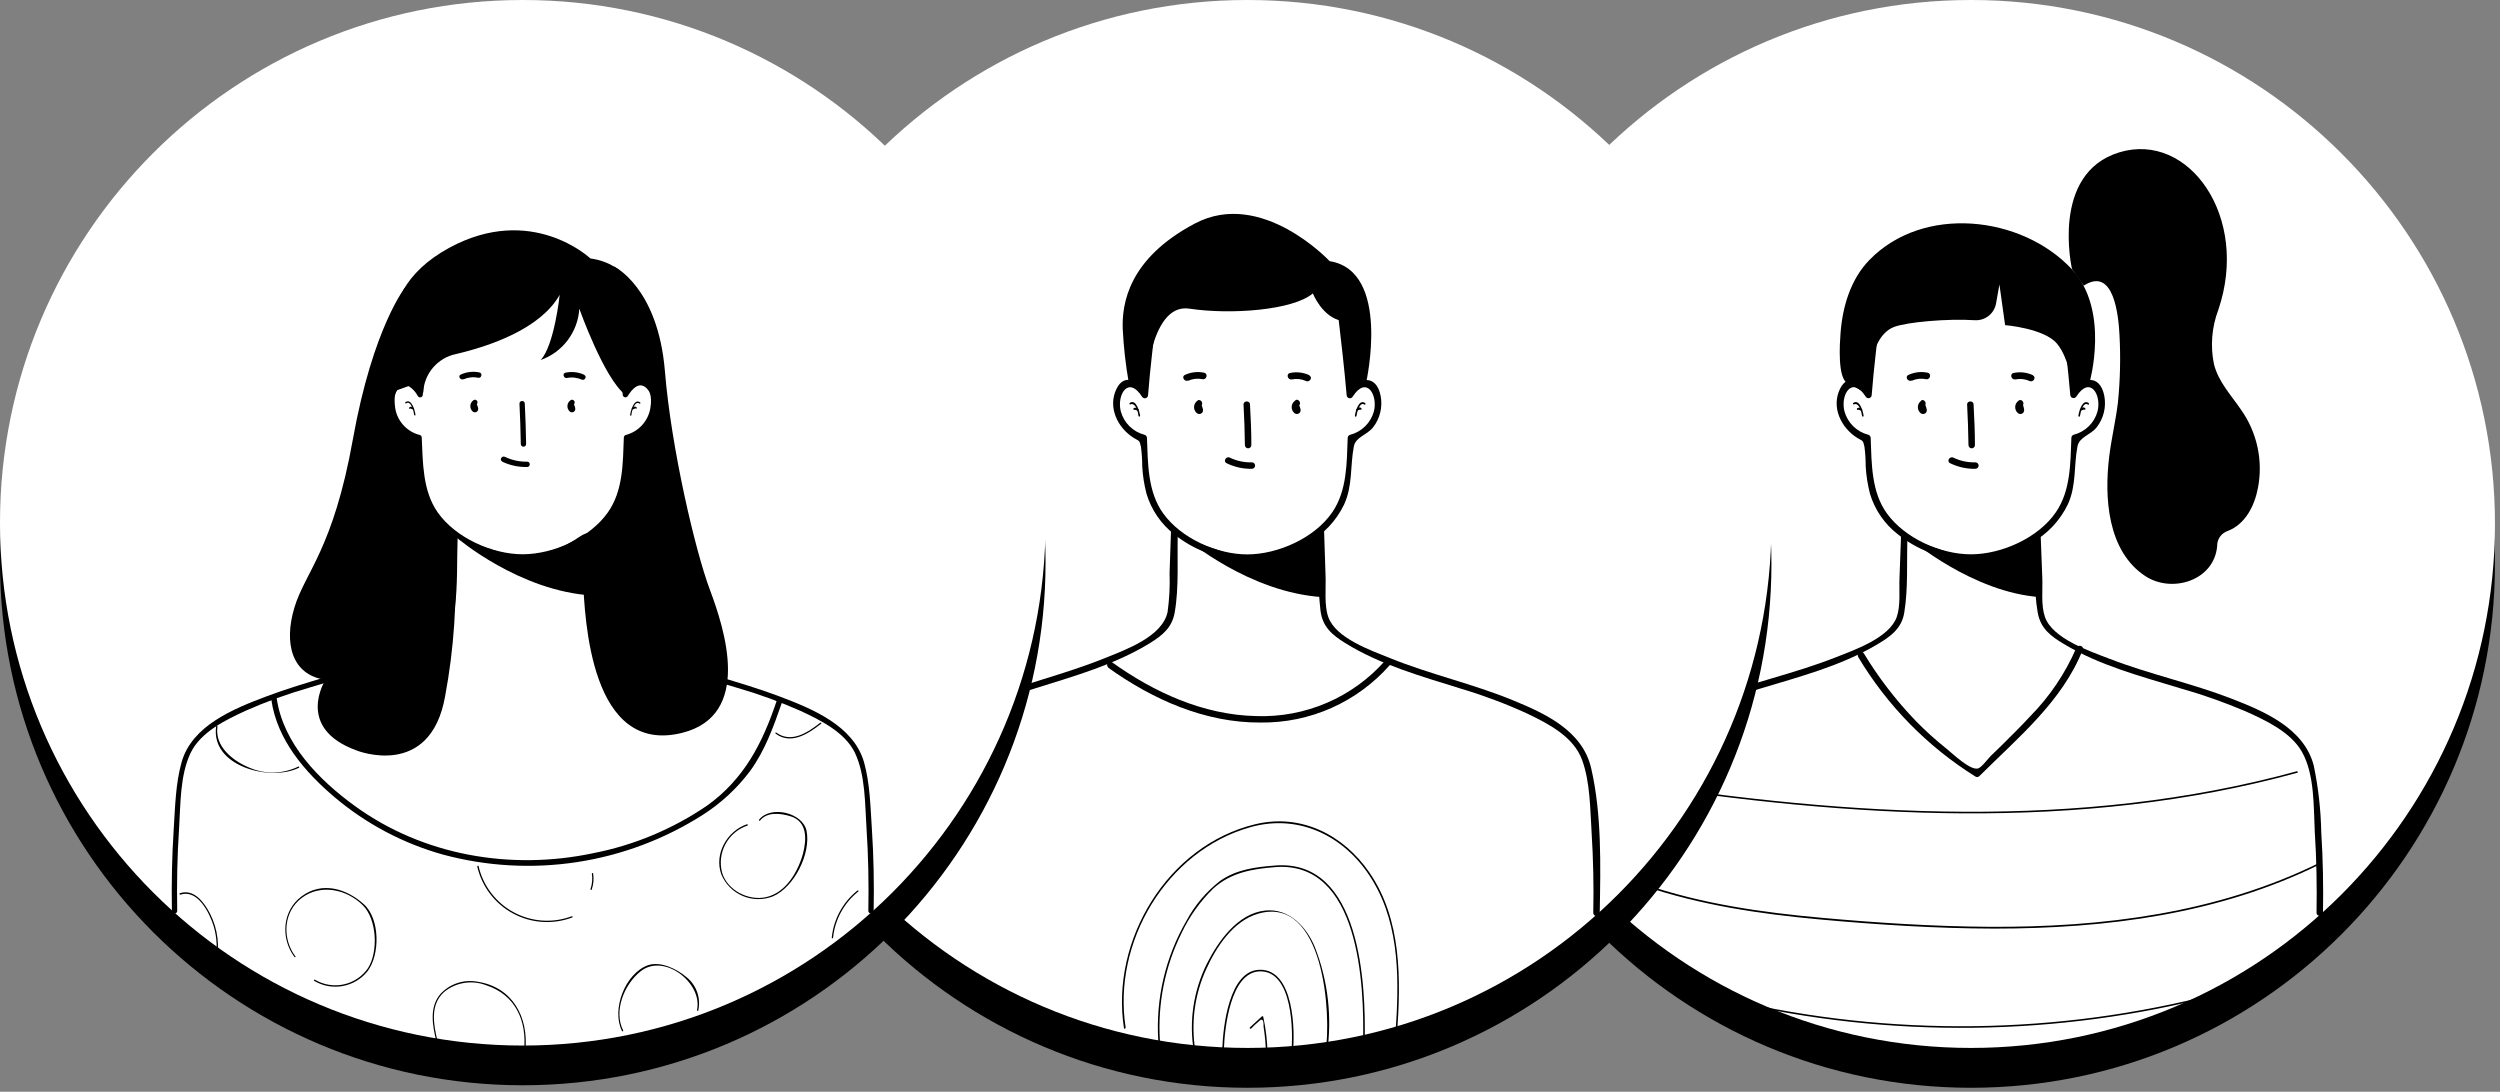 <?xml version="1.0" encoding="UTF-8"?> <svg xmlns="http://www.w3.org/2000/svg" width="387" height="169" viewBox="0 0 387 169" fill="none"><rect x="0" y="0" width="387" height="169" fill="#808080" stroke="none"/> <path d="M305.11 168.388C349.906 168.388 386.22 132.074 386.22 87.278C386.22 42.482 349.906 6.168 305.11 6.168C260.314 6.168 224 42.482 224 87.278C224 132.074 260.314 168.388 305.11 168.388Z" fill="black"></path> <path d="M305.11 162.22C349.906 162.22 386.22 125.906 386.22 81.11C386.22 36.314 349.906 0 305.11 0C260.314 0 224 36.314 224 81.11C224 125.906 260.314 162.22 305.11 162.22Z" fill="white"></path> <path d="M287.02 62.611C287.3 62.411 287.61 62.701 287.75 62.901C287.826 63.019 287.893 63.142 287.95 63.271C288.096 63.622 288.194 63.992 288.24 64.371C288.24 64.521 288.51 64.531 288.49 64.371C288.42 63.761 287.89 61.701 286.89 62.371C286.76 62.461 286.89 62.681 287.02 62.591V62.611Z" fill="black"></path> <path d="M287.64 63.418L288.04 63.538C288.13 63.668 288.35 63.538 288.26 63.408C288.17 63.278 287.73 62.928 287.47 63.238C287.36 63.358 287.54 63.538 287.64 63.418Z" fill="black"></path> <path d="M323.331 62.39C322.331 61.7 321.8 63.76 321.73 64.39C321.73 64.55 321.97 64.54 321.98 64.39C322.03 63.97 322.461 62.11 323.201 62.63C323.341 62.72 323.461 62.5 323.331 62.41V62.39Z" fill="black"></path> <path d="M322.811 63.219C322.541 62.909 322.201 63.109 322.021 63.389C321.841 63.669 322.141 63.649 322.231 63.519L322.631 63.399C322.731 63.519 322.911 63.339 322.811 63.219Z" fill="black"></path> <path d="M297.461 62C297.302 62.097 297.168 62.229 297.069 62.386C296.97 62.543 296.909 62.721 296.889 62.906C296.87 63.09 296.893 63.277 296.958 63.451C297.022 63.625 297.126 63.782 297.261 63.91C297.375 64.023 297.529 64.087 297.691 64.087C297.852 64.087 298.006 64.023 298.121 63.91C298.421 63.55 298.191 63.12 298.061 62.74C297.851 62.14 296.881 62.4 297.061 63.01C297.142 63.215 297.209 63.425 297.261 63.64V63.26V63.35L297.691 63.11C297.881 63.28 297.941 63.3 297.871 63.11C297.839 63.078 297.821 63.035 297.821 62.99C297.821 62.945 297.839 62.902 297.871 62.87C298.411 62.52 297.871 61.66 297.371 62H297.461Z" fill="black"></path> <path d="M312.521 62C312.363 62.098 312.23 62.231 312.132 62.388C312.034 62.545 311.974 62.724 311.955 62.908C311.937 63.093 311.961 63.279 312.026 63.453C312.091 63.627 312.196 63.783 312.331 63.91C312.387 63.966 312.453 64.01 312.526 64.04C312.599 64.071 312.677 64.086 312.756 64.086C312.835 64.086 312.913 64.071 312.986 64.04C313.059 64.01 313.125 63.966 313.181 63.91C313.491 63.55 313.261 63.12 313.181 62.74C312.971 62.14 312.001 62.4 312.181 63.01C312.267 63.213 312.334 63.424 312.381 63.64L312.431 63.26L312.381 63.35L312.811 63.11C313.011 63.28 313.071 63.3 313.001 63.11C312.931 62.92 313.001 62.95 313.001 62.87C313.551 62.52 313.001 61.66 312.501 62H312.521Z" fill="black"></path> <path d="M304.51 62.621C304.62 64.711 304.69 66.811 304.72 68.901C304.72 69.033 304.772 69.16 304.866 69.254C304.96 69.348 305.087 69.401 305.22 69.401C305.352 69.401 305.48 69.348 305.573 69.254C305.667 69.16 305.72 69.033 305.72 68.901C305.72 66.811 305.62 64.711 305.51 62.621C305.51 61.981 304.51 61.981 304.51 62.621Z" fill="black"></path> <path d="M295.941 58.941C296.636 58.627 297.414 58.543 298.16 58.701C298.78 58.831 299.051 57.871 298.421 57.701C297.41 57.482 296.356 57.601 295.421 58.041C294.831 58.311 295.341 59.171 295.921 58.901L295.941 58.941Z" fill="black"></path> <path d="M314.7 58.078C313.764 57.641 312.711 57.522 311.7 57.738C311.07 57.868 311.34 58.828 311.97 58.738C312.714 58.582 313.488 58.666 314.18 58.978C314.76 59.248 315.27 58.388 314.69 58.118L314.7 58.078Z" fill="black"></path> <path d="M301.871 71.701C303.089 72.3 304.433 72.599 305.791 72.57C305.923 72.57 306.051 72.518 306.144 72.424C306.238 72.33 306.291 72.203 306.291 72.07C306.291 71.938 306.238 71.811 306.144 71.717C306.051 71.623 305.923 71.57 305.791 71.57C304.612 71.606 303.442 71.355 302.381 70.841C301.801 70.561 301.291 71.421 301.871 71.701Z" fill="black"></path> <path d="M290.1 48.378C289.61 52.648 289.1 56.918 288.73 61.208L289.67 60.958C288.49 59.118 286.11 57.568 284.83 60.198C283.45 63.048 285 66.198 287.46 67.758C288.36 68.328 288.38 68.048 288.62 69.168C288.748 70.18 288.812 71.198 288.81 72.218C288.896 73.625 289.113 75.022 289.46 76.388C290.207 78.912 291.733 81.135 293.82 82.738C296.706 85.049 300.233 86.415 303.922 86.651C307.611 86.888 311.284 85.982 314.44 84.058C316.908 82.697 318.89 80.599 320.11 78.058C321.44 75.148 321.01 72.168 321.59 69.118C321.88 67.608 323.59 67.388 324.59 66.118C325.111 65.441 325.484 64.662 325.684 63.832C325.884 63.001 325.906 62.138 325.75 61.298C325.07 57.758 322.17 58.358 320.55 60.888L321.48 61.138C321.15 56.848 320.6 52.578 320.11 48.308C320.03 47.668 319.03 47.668 319.11 48.308C319.6 52.578 320.11 56.848 320.48 61.138C320.486 61.245 320.525 61.346 320.592 61.429C320.659 61.512 320.75 61.572 320.852 61.601C320.955 61.63 321.064 61.626 321.164 61.589C321.264 61.553 321.35 61.486 321.41 61.398C323.54 58.068 325.35 61.118 324.7 63.668C324.462 64.546 323.995 65.345 323.347 65.983C322.698 66.621 321.892 67.075 321.01 67.298C320.906 67.328 320.815 67.392 320.75 67.478C320.685 67.565 320.65 67.67 320.65 67.778C320.5 71.658 320.55 75.948 318.26 79.278C315.54 83.278 309.82 85.808 305.1 85.808C300.38 85.808 294.86 83.308 292.1 79.488C289.67 76.138 289.73 71.738 289.58 67.778C289.578 67.669 289.541 67.564 289.474 67.477C289.408 67.391 289.315 67.328 289.21 67.298C288.329 67.073 287.524 66.618 286.876 65.98C286.228 65.343 285.76 64.545 285.52 63.668C284.87 61.118 286.68 58.068 288.81 61.398C288.866 61.493 288.952 61.566 289.054 61.607C289.156 61.648 289.269 61.654 289.375 61.625C289.481 61.595 289.574 61.531 289.64 61.443C289.706 61.355 289.741 61.248 289.74 61.138C290.07 56.848 290.62 52.578 291.11 48.308C291.19 47.668 290.19 47.668 290.11 48.308L290.1 48.378Z" fill="black"></path> <path d="M294.271 83.219C294.198 85.312 294.121 87.402 294.041 89.489C293.961 91.339 294.231 93.759 293.621 95.489C292.481 98.769 286.981 100.639 284.051 101.799C277.751 104.279 271.051 105.679 264.781 108.119C259.841 110.029 253.721 112.589 252.111 118.119C251.111 121.509 251.111 125.309 250.851 128.809C250.591 132.955 250.504 137.112 250.591 141.279C250.591 141.411 250.644 141.539 250.738 141.632C250.831 141.726 250.958 141.779 251.091 141.779C251.224 141.779 251.351 141.726 251.445 141.632C251.538 141.539 251.591 141.411 251.591 141.279C251.511 137.119 251.591 132.959 251.851 128.809C252.091 125.019 251.981 120.499 253.601 116.999C255.221 113.499 259.031 111.729 262.281 110.239C265.626 108.781 269.068 107.555 272.581 106.569C278.631 104.739 284.881 103.099 290.381 99.879C292.501 98.639 294.381 97.389 294.781 94.819C295.401 91.089 295.141 86.979 295.271 83.199C295.271 82.559 294.271 82.559 294.271 83.199V83.219Z" fill="black"></path> <path d="M314.95 83.218C315.08 86.988 314.78 91.128 315.44 94.838C315.88 97.288 317.44 98.478 319.52 99.708C325.09 103.048 331.47 104.708 337.64 106.588C341.024 107.549 344.343 108.722 347.58 110.098C350.69 111.488 354.58 113.298 356.33 116.368C358.33 119.898 358.13 124.898 358.33 128.828C358.6 132.978 358.67 137.138 358.6 141.298C358.6 141.938 359.6 141.938 359.6 141.298C359.67 137.138 359.6 132.978 359.33 128.828C359.265 125.363 358.876 121.911 358.17 118.518C356.69 112.738 350.5 110.108 345.41 108.138C339.21 105.748 332.69 104.358 326.5 101.958C323.5 100.798 317.73 98.868 316.56 95.508C315.93 93.708 316.22 91.378 316.15 89.508C316.07 87.418 315.98 85.328 315.91 83.238C315.91 82.598 314.91 82.598 314.91 83.238L314.95 83.218Z" fill="black"></path> <path d="M295.691 83.437C295.691 83.437 305.371 91.747 315.881 92.437L315.601 83.267C315.601 83.267 317.201 81.627 314.441 83.527C311.681 85.427 307.501 86.747 305.111 86.417C302.721 86.087 295.691 83.437 295.691 83.437V83.437Z" fill="black"></path> <path d="M289.23 61.22C289.23 61.22 288.83 52.34 293.16 50.63C295.08 49.86 301.53 49.29 305.71 49.57C306.48 49.614 307.24 49.373 307.844 48.894C308.449 48.414 308.856 47.73 308.99 46.97L309.51 44.04L310.39 50.33C310.39 50.33 316.39 50.82 318.39 53.16C320.39 55.5 320.87 60.16 320.87 60.16L323.46 59.22C323.46 59.22 326.67 48.03 320.72 41.67C312.93 33.35 297.72 31.67 289.4 40.23C286.46 43.23 285.2 47.54 284.91 51.65C284.82 52.9 284.36 58.79 286.12 59.38C287.212 59.895 288.253 60.511 289.23 61.22V61.22Z" fill="black"></path> <path d="M320.75 41.66C320.75 41.66 317.33 26.84 328.08 23.58C338.83 20.32 348.28 33.581 343.4 47.95C342.385 50.62 342.146 53.521 342.71 56.321C343.38 59.081 345.36 61.141 346.91 63.42C348.136 65.15 349.002 67.11 349.454 69.183C349.905 71.255 349.935 73.397 349.54 75.481C349.01 78.341 347.54 81.18 344.83 82.201C344.374 82.359 343.977 82.65 343.69 83.037C343.403 83.424 343.239 83.889 343.22 84.371V84.51C342.77 89.891 336.22 91.88 332.11 89.191C326.2 85.32 325.73 76.951 326.51 70.65C326.85 67.871 327.51 65.141 327.85 62.35C328.203 58.882 328.286 55.392 328.1 51.91C327.96 49.041 327.27 41.151 322.56 44.221" fill="black"></path> <path d="M287.62 101.658C292.121 109.203 298.357 115.566 305.81 120.218C305.905 120.273 306.015 120.296 306.124 120.281C306.233 120.267 306.334 120.216 306.41 120.138C312.32 114.248 319.27 108.558 322.41 100.568C322.64 99.968 321.68 99.708 321.41 100.298C319.696 104.266 317.254 107.878 314.21 110.948C312.79 112.498 311.29 113.948 309.78 115.458L308.17 117.018C307.76 117.418 306.71 118.858 306.17 118.968C304.92 119.238 302.28 116.668 301.32 115.898C299.652 114.572 298.068 113.143 296.58 111.618C293.512 108.435 290.808 104.92 288.52 101.138C288.18 100.598 287.32 101.138 287.65 101.648L287.62 101.658Z" fill="black"></path> <path d="M252.12 121.29C286.36 126.55 321.83 128.9 355.61 119.63C355.642 119.622 355.67 119.602 355.687 119.574C355.703 119.546 355.708 119.512 355.701 119.48C355.693 119.449 355.672 119.421 355.644 119.404C355.616 119.387 355.582 119.382 355.55 119.39C321.8 128.64 286.38 126.3 252.18 121.05C252.03 121.05 251.96 121.27 252.12 121.29V121.29Z" fill="black"></path> <path d="M254.39 137.119C263.21 140.119 272.39 141.479 281.68 142.329C290.68 143.149 299.68 143.729 308.75 143.749C326.06 143.749 343.56 141.519 359.23 133.749C359.38 133.679 359.23 133.459 359.11 133.529C343.21 141.379 325.42 143.579 307.87 143.469C299.28 143.409 290.69 142.859 282.14 142.089C272.76 141.249 263.4 139.919 254.46 136.849C254.31 136.799 254.24 137.039 254.39 137.089V137.119Z" fill="black"></path> <path d="M267.811 154.991C292.654 160.789 318.533 160.463 343.221 154.041C343.253 154.033 343.28 154.012 343.297 153.984C343.314 153.956 343.319 153.922 343.311 153.891C343.303 153.859 343.283 153.831 343.255 153.815C343.227 153.798 343.193 153.793 343.161 153.801C318.516 160.212 292.681 160.539 267.881 154.751C267.721 154.751 267.651 154.951 267.811 154.991Z" fill="black"></path> <path d="M193.11 168.388C237.906 168.388 274.22 132.074 274.22 87.278C274.22 42.482 237.906 6.168 193.11 6.168C148.314 6.168 112 42.482 112 87.278C112 132.074 148.314 168.388 193.11 168.388Z" fill="black"></path> <path d="M193.11 162.22C237.906 162.22 274.22 125.906 274.22 81.11C274.22 36.314 237.906 0 193.11 0C148.314 0 112 36.314 112 81.11C112 125.906 148.314 162.22 193.11 162.22Z" fill="white"></path> <path d="M175.02 62.611C175.3 62.411 175.61 62.701 175.75 62.901C175.827 63.017 175.891 63.141 175.94 63.271C176.094 63.62 176.195 63.991 176.24 64.371C176.24 64.521 176.5 64.531 176.49 64.371C176.42 63.761 175.89 61.701 174.89 62.371C174.76 62.461 174.89 62.681 175.02 62.591V62.611Z" fill="black"></path> <path d="M175.641 63.418L176.041 63.538C176.131 63.668 176.351 63.538 176.251 63.408C176.151 63.278 175.731 62.928 175.461 63.238C175.361 63.358 175.541 63.538 175.641 63.418V63.418Z" fill="black"></path> <path d="M211.33 62.39C210.33 61.7 209.8 63.76 209.73 64.39C209.73 64.55 209.96 64.54 209.98 64.39C210.03 63.97 210.46 62.11 211.2 62.63C211.33 62.72 211.46 62.5 211.33 62.41V62.39Z" fill="black"></path> <path d="M210.75 63.219C210.48 62.909 210.15 63.109 209.96 63.389C209.77 63.669 210.09 63.649 210.18 63.519L210.58 63.399C210.68 63.519 210.86 63.339 210.75 63.219Z" fill="black"></path> <path d="M185.41 62C185.252 62.098 185.119 62.231 185.021 62.388C184.923 62.545 184.862 62.724 184.844 62.908C184.825 63.093 184.85 63.279 184.915 63.453C184.98 63.627 185.084 63.783 185.22 63.91C185.334 64.023 185.488 64.087 185.65 64.087C185.811 64.087 185.965 64.023 186.08 63.91C186.38 63.55 186.15 63.12 186.02 62.74C185.81 62.14 184.84 62.4 185.02 63.01C185.101 63.215 185.168 63.425 185.22 63.64L185.27 63.26L185.21 63.35L185.65 63.11C185.84 63.28 185.9 63.3 185.83 63.11C185.817 63.091 185.808 63.07 185.803 63.047C185.799 63.025 185.799 63.002 185.803 62.979C185.808 62.957 185.817 62.936 185.83 62.917C185.843 62.898 185.86 62.882 185.88 62.87C186.42 62.52 185.88 61.66 185.37 62H185.41Z" fill="black"></path> <path d="M200.521 61.997C200.363 62.095 200.23 62.228 200.132 62.385C200.034 62.543 199.974 62.721 199.955 62.905C199.937 63.09 199.961 63.276 200.026 63.45C200.091 63.624 200.196 63.78 200.331 63.907C200.387 63.963 200.453 64.007 200.526 64.037C200.599 64.068 200.677 64.083 200.756 64.083C200.835 64.083 200.913 64.068 200.986 64.037C201.059 64.007 201.125 63.963 201.181 63.907C201.491 63.547 201.261 63.117 201.121 62.737C200.911 62.137 199.951 62.397 200.121 63.007C200.203 63.212 200.269 63.422 200.321 63.637L200.411 63.217L200.361 63.307L200.791 63.067C200.981 63.237 201.051 63.257 200.971 63.067C200.947 63.028 200.939 62.982 200.949 62.937C200.958 62.893 200.984 62.853 201.021 62.827C201.561 62.477 201.021 61.617 200.521 61.957V61.997Z" fill="black"></path> <path d="M192.5 62.621C192.62 64.711 192.68 66.811 192.71 68.901C192.71 69.033 192.763 69.16 192.856 69.254C192.95 69.348 193.077 69.401 193.21 69.401C193.343 69.401 193.47 69.348 193.564 69.254C193.657 69.16 193.71 69.033 193.71 68.901C193.71 66.811 193.62 64.711 193.5 62.621C193.5 61.981 192.5 61.981 192.5 62.621Z" fill="black"></path> <path d="M183.94 58.939C184.632 58.627 185.406 58.543 186.15 58.699C186.78 58.829 187.05 57.869 186.42 57.699C185.409 57.483 184.356 57.602 183.42 58.039C182.84 58.309 183.35 59.169 183.93 58.899L183.94 58.939Z" fill="black"></path> <path d="M202.69 58.08C201.755 57.64 200.7 57.52 199.69 57.74C199.06 57.87 199.32 58.83 199.95 58.74C200.697 58.583 201.474 58.667 202.17 58.98C202.75 59.25 203.26 58.39 202.67 58.12L202.69 58.08Z" fill="black"></path> <path d="M189.871 71.701C191.089 72.3 192.434 72.599 193.791 72.57C193.924 72.57 194.051 72.518 194.145 72.424C194.238 72.33 194.291 72.203 194.291 72.07C194.291 71.938 194.238 71.811 194.145 71.717C194.051 71.623 193.924 71.57 193.791 71.57C192.609 71.606 191.436 71.355 190.371 70.841C189.801 70.561 189.291 71.421 189.871 71.701Z" fill="black"></path> <path d="M178.1 48.38C177.61 52.65 177.1 56.92 176.73 61.21L177.66 60.96C176.48 59.12 174.11 57.57 172.83 60.2C171.45 63.05 173 66.2 175.46 67.76C176.36 68.33 176.37 68.05 176.62 69.17C176.752 70.184 176.819 71.207 176.82 72.23C176.901 73.638 177.118 75.034 177.47 76.4C178.217 78.921 179.739 81.143 181.82 82.75C184.703 85.054 188.224 86.417 191.907 86.653C195.59 86.889 199.257 85.987 202.41 84.07C204.883 82.714 206.866 80.615 208.08 78.07C209.41 75.16 208.99 72.18 209.57 69.13C209.85 67.62 211.57 67.4 212.57 66.13C213.091 65.453 213.464 64.674 213.664 63.843C213.864 63.013 213.886 62.15 213.73 61.31C213.05 57.77 210.14 58.37 208.52 60.9L209.46 61.15C209.13 56.86 208.58 52.59 208.09 48.32C208.01 47.68 207.01 47.68 207.09 48.32C207.58 52.59 208.09 56.86 208.46 61.15C208.459 61.26 208.494 61.367 208.56 61.455C208.626 61.543 208.72 61.607 208.826 61.636C208.931 61.666 209.044 61.66 209.146 61.619C209.248 61.578 209.334 61.504 209.39 61.41C211.52 58.08 213.33 61.13 212.68 63.68C212.44 64.557 211.973 65.355 211.324 65.992C210.676 66.63 209.871 67.084 208.99 67.31C208.885 67.34 208.793 67.403 208.726 67.489C208.66 67.575 208.622 67.681 208.62 67.79C208.48 71.67 208.53 75.96 206.24 79.29C203.52 83.29 197.79 85.82 193.08 85.82C188.37 85.82 182.83 83.32 180.08 79.5C177.65 76.15 177.7 71.75 177.55 67.79C177.547 67.682 177.511 67.579 177.446 67.493C177.382 67.407 177.292 67.343 177.19 67.31C176.309 67.086 175.502 66.632 174.854 65.994C174.205 65.356 173.738 64.558 173.5 63.68C172.85 61.13 174.66 58.08 176.79 61.41C176.846 61.504 176.932 61.578 177.034 61.619C177.136 61.66 177.249 61.666 177.355 61.636C177.461 61.607 177.554 61.543 177.62 61.455C177.686 61.367 177.721 61.26 177.72 61.15C178.05 56.86 178.6 52.59 179.09 48.32C179.17 47.68 178.17 47.68 178.09 48.32L178.1 48.38Z" fill="black"></path> <path d="M181.27 82.221L181.05 88.691C181.123 90.719 181.019 92.75 180.74 94.76C179.91 98.55 174.32 100.55 171.05 101.87C164.83 104.39 158.24 105.87 152.05 108.39C147 110.46 141.27 113.11 139.93 118.9C138.29 126.04 138.47 134.02 138.6 141.3C138.6 141.94 139.6 141.94 139.6 141.3C139.53 137.3 139.6 133.3 139.84 129.3C140.06 125.55 140.01 121.21 141.33 117.65C142.65 114.09 146.52 112.04 149.83 110.44C153.14 108.923 156.555 107.646 160.05 106.62C166.18 104.69 172.5 102.94 178.05 99.531C179.97 98.331 181.42 97.16 181.84 94.831C182.55 90.831 182.19 86.311 182.33 82.21C182.33 81.57 181.33 81.57 181.33 82.21L181.27 82.221Z" fill="black"></path> <path d="M203.949 82.219C204.079 86.219 203.949 90.419 204.399 94.419C204.689 96.989 206.139 98.239 208.229 99.539C213.739 102.949 220.059 104.699 226.229 106.629C229.707 107.669 233.108 108.949 236.409 110.459C239.719 112.049 243.599 114.029 244.919 117.669C246.169 121.119 246.149 125.219 246.379 128.839C246.639 132.985 246.726 137.142 246.639 141.309C246.639 141.441 246.692 141.569 246.786 141.662C246.879 141.756 247.007 141.809 247.139 141.809C247.272 141.809 247.399 141.756 247.493 141.662C247.587 141.569 247.639 141.441 247.639 141.309C247.769 134.029 247.969 126.039 246.309 118.909C244.969 113.119 239.249 110.469 234.189 108.399C227.989 105.849 221.399 104.399 215.189 101.879C212.239 100.689 206.779 98.799 205.619 95.519C204.969 93.689 205.269 91.119 205.199 89.199L204.969 82.199C204.969 81.559 203.969 81.559 203.969 82.199L203.949 82.219Z" fill="black"></path> <path d="M183.689 83.437C183.689 83.437 193.369 91.747 204.789 92.437L204.499 83.957C204.499 83.957 205.199 81.627 202.439 83.527C199.679 85.427 195.499 86.747 193.109 86.417C190.719 86.087 183.689 83.437 183.689 83.437V83.437Z" fill="black"></path> <path d="M177.23 61.218C177.23 61.218 177.71 46.808 184.11 47.778C190.51 48.748 200.19 48.028 203.23 45.418C203.23 45.418 204.7 49.168 207.77 49.678L208.99 61.218C208.99 61.218 209.66 59.828 210.57 59.528L211.48 59.218C211.48 59.218 215.39 41.948 205.83 40.428C205.83 40.428 195.3 29.158 184.99 34.588C174.68 40.018 173.65 47.048 173.8 50.958C173.94 53.728 174.251 56.487 174.73 59.218L177.23 61.218Z" fill="black"></path> <path d="M171.54 103.349C178.41 108.269 186.54 111.909 195.14 111.849C198.917 111.896 202.66 111.125 206.112 109.591C209.564 108.056 212.643 105.794 215.14 102.959C215.55 102.479 214.85 101.759 214.43 102.259C211.939 105.081 208.853 107.316 205.395 108.801C201.936 110.287 198.191 110.986 194.43 110.849C186.26 110.669 178.63 107.169 172.09 102.479C171.57 102.109 171.09 102.969 171.59 103.349H171.54Z" fill="black"></path> <path d="M174.251 159.059C172.191 145.919 180.521 131.739 193.521 128.059C201.301 125.849 208.521 129.639 212.521 136.379C216.791 143.469 216.581 152.199 216.001 160.169C216.001 160.329 216.231 160.329 216.251 160.169C216.871 151.689 217.011 142.309 211.951 135.019C207.951 129.219 201.381 125.889 194.321 127.589C180.701 130.869 171.881 145.589 173.991 159.159C173.991 159.319 174.261 159.249 174.241 159.089L174.251 159.059Z" fill="black"></path> <path d="M179.551 161.09C179.188 155.346 180.343 149.607 182.901 144.45C184.109 141.885 185.765 139.555 187.791 137.57C190.511 135.07 193.841 134.51 197.411 134.23C210.411 133.23 211.221 152.34 211.001 161.39C211.001 161.55 211.241 161.55 211.251 161.39C211.471 152.24 210.611 132.96 197.411 133.98C194.411 134.21 191.411 134.57 188.851 136.38C186.727 138.034 184.97 140.112 183.691 142.48C180.415 148.111 178.887 154.589 179.301 161.09C179.301 161.25 179.561 161.25 179.551 161.09V161.09Z" fill="black"></path> <path d="M185.05 162.698C184.338 158.42 184.912 154.028 186.7 150.078C188.27 146.598 190.9 142.548 194.77 141.438C204.93 138.518 206.17 157.038 205.17 163.058C205.17 163.218 205.38 163.288 205.41 163.128C206.236 157.596 205.609 151.944 203.59 146.728C202.32 143.528 199.54 140.538 195.81 140.958C191.58 141.418 188.56 145.728 186.81 149.208C184.731 153.404 184.031 158.15 184.81 162.768C184.81 162.928 185.08 162.858 185.05 162.698V162.698Z" fill="black"></path> <path d="M189.461 162.367C189.571 159.227 190.461 150.457 195.041 150.367C200.141 150.277 200.231 159.797 199.881 163.007C199.881 163.167 200.121 163.167 200.131 163.007C200.501 159.647 200.341 150.067 195.041 150.117C190.211 150.167 189.321 159.117 189.211 162.367C189.211 162.527 189.451 162.527 189.461 162.367Z" fill="black"></path> <path d="M193.671 159.217C194.061 158.816 194.472 158.436 194.901 158.077C195.121 157.917 195.131 157.757 195.401 157.887C195.671 158.017 195.571 158.817 195.601 158.947C195.814 160.294 195.938 161.653 195.971 163.017C195.979 163.044 195.995 163.068 196.017 163.085C196.04 163.102 196.067 163.111 196.096 163.111C196.124 163.111 196.151 163.102 196.174 163.085C196.197 163.068 196.213 163.044 196.221 163.017C196.173 161.127 195.949 159.245 195.551 157.397C195.544 157.376 195.533 157.357 195.518 157.342C195.502 157.327 195.483 157.316 195.462 157.31C195.441 157.304 195.419 157.303 195.398 157.308C195.377 157.313 195.357 157.323 195.341 157.337L193.491 159.037C193.371 159.147 193.551 159.327 193.671 159.217Z" fill="black"></path> <path d="M80.925 167.999C125.619 167.999 161.851 131.768 161.851 87.074C161.851 42.38 125.619 6.148 80.925 6.148C36.231 6.148 0 42.38 0 87.074C0 131.768 36.231 167.999 80.925 167.999Z" fill="black"></path> <path d="M80.925 161.851C125.619 161.851 161.851 125.619 161.851 80.925C161.851 36.231 125.619 0 80.925 0C36.231 0 0 36.231 0 80.925C0 125.619 36.231 161.851 80.925 161.851Z" fill="white"></path> <path d="M62.862 62.443C63.62 61.891 64.064 63.785 64.114 64.221C64.114 64.353 64.336 64.353 64.319 64.221C64.262 63.67 63.727 61.562 62.763 62.262C62.656 62.344 62.763 62.525 62.862 62.443V62.443Z" fill="black"></path> <path d="M63.503 63.232L63.914 63.38C63.989 63.487 64.17 63.38 64.096 63.273C63.906 63.001 63.56 62.804 63.322 63.133C63.239 63.24 63.42 63.339 63.503 63.232V63.232Z" fill="black"></path> <path d="M99.097 62.293C98.134 61.593 97.599 63.701 97.541 64.253C97.541 64.384 97.73 64.384 97.747 64.253C97.747 63.808 98.241 61.931 98.99 62.474C99.097 62.557 99.204 62.376 99.097 62.293V62.293Z" fill="black"></path> <path d="M98.579 63.114C98.332 62.784 97.994 62.982 97.805 63.254C97.731 63.369 97.912 63.468 97.986 63.361L98.397 63.212C98.48 63.319 98.653 63.212 98.579 63.114Z" fill="black"></path> <path d="M73.336 61.93C73.186 62.022 73.06 62.148 72.969 62.297C72.877 62.447 72.822 62.617 72.808 62.792C72.794 62.967 72.823 63.143 72.89 63.305C72.957 63.467 73.062 63.611 73.196 63.725C73.252 63.767 73.316 63.798 73.383 63.816C73.451 63.833 73.522 63.836 73.591 63.826C73.66 63.815 73.727 63.79 73.786 63.753C73.846 63.716 73.897 63.667 73.937 63.609C74.151 63.288 73.937 62.901 73.814 62.58C73.641 62.078 72.842 62.292 72.99 62.794C73.075 62.974 73.133 63.166 73.163 63.362L73.287 63.066L73.237 63.124L73.534 63.008C73.69 63.14 73.715 63.107 73.6 62.918C73.58 62.867 73.581 62.81 73.603 62.759C73.624 62.709 73.664 62.668 73.715 62.646C73.81 62.592 73.879 62.502 73.908 62.396C73.936 62.29 73.922 62.177 73.867 62.082C73.813 61.987 73.722 61.918 73.617 61.889C73.511 61.861 73.398 61.875 73.303 61.93H73.336Z" fill="black"></path> <path d="M88.361 61.932C88.211 62.024 88.086 62.151 87.995 62.301C87.904 62.451 87.85 62.621 87.837 62.796C87.824 62.971 87.853 63.147 87.921 63.309C87.989 63.47 88.095 63.614 88.229 63.727C88.284 63.769 88.347 63.8 88.414 63.817C88.481 63.834 88.552 63.838 88.62 63.827C88.689 63.816 88.754 63.792 88.813 63.755C88.872 63.718 88.922 63.669 88.962 63.612C89.176 63.291 88.962 62.904 88.846 62.582C88.665 62.08 87.875 62.294 88.023 62.797C88.114 62.975 88.175 63.167 88.204 63.365L88.328 63.068L88.278 63.126L88.567 63.011C88.731 63.142 88.756 63.109 88.641 62.92C88.629 62.895 88.622 62.867 88.622 62.84C88.621 62.812 88.626 62.784 88.637 62.758C88.648 62.733 88.664 62.71 88.685 62.691C88.705 62.672 88.729 62.657 88.756 62.648C88.803 62.621 88.844 62.584 88.877 62.541C88.91 62.497 88.934 62.448 88.948 62.395C88.961 62.342 88.965 62.287 88.957 62.233C88.95 62.179 88.932 62.127 88.904 62.08C88.876 62.033 88.84 61.992 88.796 61.959C88.753 61.926 88.704 61.902 88.651 61.889C88.598 61.875 88.543 61.871 88.489 61.879C88.435 61.886 88.383 61.904 88.336 61.932H88.361Z" fill="black"></path> <path d="M80.414 62.473C80.518 64.565 80.587 66.653 80.62 68.739C80.62 68.848 80.663 68.953 80.74 69.03C80.818 69.107 80.922 69.15 81.032 69.15C81.141 69.15 81.245 69.107 81.323 69.03C81.4 68.953 81.443 68.848 81.443 68.739C81.41 66.659 81.342 64.57 81.237 62.473C81.237 61.946 80.414 61.946 80.414 62.473Z" fill="black"></path> <path d="M71.738 58.727C72.449 58.404 73.246 58.317 74.01 58.48C74.529 58.587 74.751 57.797 74.232 57.657C73.251 57.447 72.228 57.562 71.318 57.986C70.84 58.208 71.26 58.916 71.738 58.694V58.727Z" fill="black"></path> <path d="M90.451 58.021C89.541 57.598 88.517 57.482 87.536 57.692C87.017 57.799 87.24 58.589 87.75 58.515C88.517 58.352 89.316 58.439 90.031 58.762C90.508 58.984 90.928 58.276 90.451 58.054V58.021Z" fill="black"></path> <path d="M77.74 71.466C78.947 72.041 80.273 72.323 81.609 72.29C82.136 72.29 82.136 71.466 81.609 71.466C80.416 71.492 79.234 71.236 78.16 70.717C77.682 70.487 77.262 71.203 77.74 71.433V71.466Z" fill="black"></path> <path d="M66.041 48.298C65.547 52.563 65.004 56.828 64.674 61.109L65.44 60.904C64.246 58.936 61.735 57.61 60.648 60.418C60.146 61.822 60.196 63.364 60.788 64.732C61.071 65.388 61.47 65.988 61.965 66.502C62.591 67.144 63.505 67.326 64.123 67.902C65.02 68.725 64.682 71.286 64.806 72.521C64.896 73.936 65.144 75.336 65.547 76.695C66.34 79.01 67.794 81.043 69.73 82.541C72.504 84.673 75.788 86.044 79.255 86.517C83.018 86.978 86.896 85.694 90.148 83.866C92.493 82.591 94.409 80.652 95.656 78.292C96.932 75.715 97.081 72.809 97.245 69.993C97.311 68.906 97.097 68.347 98.069 67.778C98.936 67.356 99.709 66.762 100.341 66.033C101.268 64.846 101.704 63.349 101.559 61.85C101.452 60.632 100.893 58.829 99.419 58.714C98.11 58.606 97.056 59.924 96.455 60.904L97.221 61.109C96.899 56.828 96.348 52.563 95.854 48.298C95.796 47.78 94.973 47.771 95.031 48.298C95.525 52.563 96.076 56.828 96.397 61.109C96.401 61.199 96.434 61.284 96.49 61.354C96.546 61.423 96.623 61.473 96.709 61.496C96.795 61.519 96.886 61.514 96.969 61.481C97.053 61.449 97.123 61.391 97.171 61.315C97.772 60.327 99.048 58.689 100.349 60.393C100.901 61.109 100.81 62.46 100.662 63.258C100.483 64.227 100.032 65.125 99.361 65.847C98.69 66.569 97.828 67.084 96.875 67.334C96.788 67.357 96.711 67.409 96.656 67.48C96.601 67.551 96.571 67.639 96.57 67.729C96.422 71.64 96.471 75.962 94.1 79.313C91.342 83.257 85.653 85.793 80.927 85.801C76.201 85.809 70.512 83.249 67.754 79.313C65.415 75.971 65.465 71.64 65.284 67.729C65.283 67.639 65.253 67.551 65.198 67.48C65.143 67.409 65.066 67.357 64.979 67.334C64.021 67.094 63.153 66.581 62.481 65.857C61.809 65.134 61.361 64.231 61.191 63.258C61.084 62.559 60.928 60.945 61.496 60.393L63.25 59.767C63.86 60.143 64.355 60.678 64.682 61.315C64.728 61.392 64.798 61.453 64.881 61.486C64.965 61.52 65.057 61.526 65.143 61.503C65.23 61.479 65.307 61.428 65.362 61.357C65.417 61.286 65.447 61.199 65.448 61.109C65.778 56.828 66.321 52.563 66.815 48.298C66.881 47.771 66.057 47.78 65.992 48.298H66.041Z" fill="black"></path> <path d="M70.024 82.875C69.958 84.793 69.884 86.703 69.81 88.638C69.736 90.573 69.934 92.903 69.489 94.871C68.707 98.395 63.1 100.371 60.095 101.581C53.944 104.051 47.424 105.459 41.232 107.805C36.169 109.715 29.706 112.309 28.108 117.998C27.186 121.292 27.112 124.881 26.898 128.257C26.618 132.497 26.536 136.754 26.61 141.01C26.61 141.12 26.653 141.224 26.73 141.301C26.808 141.379 26.912 141.422 27.021 141.422C27.131 141.422 27.235 141.379 27.312 141.301C27.39 141.224 27.433 141.12 27.433 141.01C27.359 136.754 27.433 132.505 27.721 128.257C27.96 124.503 27.845 120.024 29.516 116.533C31.081 113.322 34.851 111.494 37.939 110.061C41.114 108.652 44.382 107.46 47.72 106.496C53.804 104.627 60.07 103.005 65.66 99.827C68.007 98.493 70.041 97.168 70.395 94.327C70.872 90.59 70.716 86.654 70.847 82.891C70.847 82.364 70.024 82.364 70.024 82.891V82.875Z" fill="black"></path> <path d="M91.004 82.876C91.136 86.639 91.004 90.575 91.457 94.313C91.819 97.161 93.853 98.479 96.191 99.812C101.765 102.991 108.055 104.612 114.14 106.481C117.477 107.447 120.745 108.638 123.921 110.046C127.008 111.479 130.779 113.34 132.335 116.518C133.982 119.976 133.891 124.48 134.138 128.242C134.418 132.482 134.501 136.739 134.418 140.996C134.418 141.105 134.462 141.209 134.539 141.287C134.616 141.364 134.721 141.407 134.83 141.407C134.939 141.407 135.044 141.364 135.121 141.287C135.198 141.209 135.242 141.105 135.242 140.996C135.324 136.739 135.242 132.491 134.962 128.242C134.739 124.866 134.673 121.252 133.751 117.983C132.105 112.294 125.683 109.701 120.627 107.791C114.428 105.444 107.915 104.044 101.765 101.566C98.743 100.348 93.161 98.413 92.362 94.856C91.926 92.888 92.124 90.632 92.041 88.623C91.959 86.614 91.893 84.795 91.827 82.86C91.827 82.333 91.004 82.333 91.004 82.86V82.876Z" fill="black"></path> <path d="M70.732 83.249C70.732 83.249 80.398 91.548 91.793 92.19L91.505 83.701C91.505 83.701 92.197 81.371 89.447 83.265C86.697 85.159 82.514 86.484 80.135 86.147C77.755 85.809 70.732 83.249 70.732 83.249V83.249Z" fill="black"></path> <path d="M70.536 54.82C75.756 53.601 83.643 50.942 86.64 45.64C86.64 45.64 85.817 53.478 83.693 55.734C85.361 55.143 86.817 54.075 87.882 52.662C88.946 51.249 89.571 49.554 89.678 47.788C89.678 47.788 93.49 58.541 96.767 61.077L99.237 59.076C99.237 59.076 103.058 41.614 91.391 40.008C91.391 40.008 82.334 31.421 69.54 38.361C55.337 46.109 62.566 59.043 62.566 59.043C62.566 59.043 64.954 60.114 64.781 60.814L65.514 60.764C65.574 59.357 66.1 58.009 67.009 56.934C67.918 55.858 69.159 55.114 70.536 54.82V54.82Z" fill="black"></path> <path d="M62.812 44.355C62.812 44.355 57.748 50.555 54.628 67.993C51.574 85.078 47.218 88.577 45.571 94.06C43.925 99.543 45.118 104.475 50.38 105.233C50.38 105.233 45.571 112.7 55.229 116.183C55.229 116.183 66.632 120.744 68.913 107.736C70.276 100.409 70.779 92.949 70.411 85.506C70.411 85.506 71.053 82.69 69.176 81.48C67.299 80.269 65.941 77.445 65.62 75.519C65.298 73.592 64.936 68.775 64.936 68.775C64.936 68.775 65.183 68.002 64.195 67.499C63.207 66.997 60.078 64.7 60.729 62.288C61.379 59.875 62.425 58.945 63.388 58.41C64.352 57.875 64.212 54.993 64.212 54.993" fill="black"></path> <path d="M94.963 41.199C94.963 41.199 101.862 44.353 102.933 57.509C103.904 69.357 107.609 85.198 109.881 91.266C112.154 97.334 116.534 110.705 105.592 113.447C91.414 116.987 90.525 95.918 90.237 89.479C89.949 83.041 91.414 82.893 91.414 82.893C92.038 82.487 92.625 82.027 93.168 81.518L94.954 79.188C94.954 79.188 96.914 74.067 96.692 71.934C96.577 70.524 96.66 69.106 96.939 67.719C96.939 67.719 99.779 67.431 100.364 65.249C100.948 63.067 101.385 61.955 100.85 60.646C100.314 59.337 97.251 58.695 97.013 59.914C96.774 61.132 97.186 54.455 97.186 54.455" fill="black"></path> <path d="M42.007 108.334C42.888 114.534 47.203 119.523 51.846 123.451C56.713 127.549 62.401 130.559 68.527 132.277C75.3 134.113 82.382 134.514 89.319 133.455C96.256 132.396 102.896 129.9 108.813 126.126C111.624 124.328 114.092 122.041 116.099 119.375C118.429 116.172 119.755 112.476 121.039 108.754C121.204 108.252 120.413 108.038 120.216 108.532C118.034 115.044 115.193 120.577 109.512 124.669C104.177 128.322 98.15 130.843 91.803 132.079C79.099 134.763 65.514 132.45 54.925 124.76C49.385 120.742 43.835 115.11 42.831 108.079C42.757 107.552 41.966 107.774 42.007 108.293V108.334Z" fill="black"></path> <path d="M27.904 138.502C30.613 137.58 32.432 141.334 33.058 143.31C33.623 145.181 33.691 147.168 33.256 149.073C33.249 149.1 33.253 149.127 33.267 149.15C33.281 149.174 33.304 149.19 33.33 149.197C33.356 149.203 33.384 149.199 33.407 149.185C33.43 149.171 33.447 149.149 33.453 149.123C34.057 146.541 33.73 143.83 32.531 141.466C31.658 139.761 30.061 137.53 27.846 138.271C27.723 138.312 27.772 138.51 27.904 138.469V138.502Z" fill="black"></path> <path d="M33.468 112.407C32.513 118.656 41.915 121.044 46.279 118.846C46.403 118.788 46.279 118.607 46.18 118.664C45.024 119.233 43.758 119.547 42.47 119.584C41.181 119.621 39.9 119.38 38.713 118.879C36.136 117.858 33.188 115.585 33.666 112.457C33.666 112.333 33.484 112.275 33.468 112.407V112.407Z" fill="black"></path> <path d="M45.712 148.036C43.645 145.245 43.851 141.136 46.733 138.979C49.614 136.822 53.624 137.612 56.16 140.132C58.342 142.297 58.58 147.286 56.983 149.847C56.098 151.139 54.754 152.046 53.225 152.382C51.695 152.719 50.095 152.46 48.75 151.658C48.635 151.592 48.527 151.774 48.643 151.839C49.962 152.626 51.52 152.91 53.032 152.641C54.544 152.372 55.909 151.567 56.876 150.374C58.86 147.789 58.819 142.231 56.341 139.992C53.616 137.522 49.812 136.394 46.642 138.79C43.678 141.021 43.439 145.269 45.572 148.134C45.646 148.242 45.827 148.134 45.745 148.036H45.712Z" fill="black"></path> <path d="M67.729 161.168C67.12 158.607 66.527 155.61 68.717 153.585C69.605 152.846 70.674 152.356 71.814 152.165C72.954 151.974 74.124 152.089 75.205 152.498C79.807 153.98 81.577 158.023 81.124 162.584C81.124 162.716 81.322 162.716 81.33 162.584C81.832 157.479 79.362 152.803 73.92 151.971C72.876 151.775 71.798 151.847 70.79 152.183C69.781 152.519 68.875 153.106 68.157 153.89C66.403 155.989 66.971 158.788 67.548 161.226C67.548 161.357 67.77 161.3 67.745 161.168H67.729Z" fill="black"></path> <path d="M73.879 134.144C74.235 135.681 74.915 137.125 75.873 138.379C76.831 139.633 78.046 140.667 79.437 141.414C80.827 142.161 82.361 142.602 83.935 142.708C85.51 142.815 87.089 142.584 88.567 142.031C88.691 141.982 88.641 141.784 88.518 141.834C87.066 142.379 85.513 142.608 83.966 142.504C82.418 142.401 80.91 141.968 79.544 141.234C78.177 140.501 76.983 139.483 76.041 138.25C75.1 137.018 74.433 135.598 74.085 134.086C74.085 133.955 73.854 134.012 73.879 134.144V134.144Z" fill="black"></path> <path d="M91.604 137.688C91.878 136.895 91.951 136.046 91.818 135.218C91.818 135.086 91.595 135.136 91.62 135.268C91.743 136.064 91.67 136.878 91.406 137.639C91.365 137.762 91.562 137.82 91.604 137.696V137.688Z" fill="black"></path> <path d="M96.462 159.505C94.939 156.491 96.652 152.309 99.212 150.325C102.827 147.509 108.812 152.202 107.898 156.36C107.892 156.386 107.896 156.414 107.91 156.437C107.924 156.46 107.946 156.477 107.972 156.483C107.999 156.49 108.026 156.486 108.05 156.472C108.073 156.458 108.089 156.435 108.096 156.409C108.304 155.457 108.239 154.466 107.908 153.55C107.577 152.634 106.995 151.83 106.227 151.23C104.761 149.987 102.267 148.76 100.324 149.411C96.742 150.687 94.626 156.318 96.289 159.612C96.347 159.727 96.528 159.612 96.462 159.505V159.505Z" fill="black"></path> <path d="M115.638 127.59C112.559 128.635 110.525 132.159 111.653 135.337C112.271 136.844 113.457 138.046 114.954 138.686C116.452 139.325 118.14 139.35 119.656 138.754C122.949 137.338 125.551 132.126 124.859 128.635C124.299 125.795 119.302 124.618 117.507 126.882C117.424 126.98 117.564 127.129 117.647 127.03C118.767 125.622 120.85 125.894 122.389 126.363C125.024 127.186 124.859 129.977 124.308 132.126C123.534 134.926 121.681 138.17 118.627 138.869C115.877 139.503 112.567 137.824 111.768 135.041C111.389 133.562 111.583 131.994 112.311 130.651C113.04 129.309 114.249 128.292 115.695 127.804C115.819 127.754 115.77 127.557 115.638 127.598V127.59Z" fill="black"></path> <path d="M120.075 113.58C122.471 115.342 125.139 113.58 127.107 112.032C127.214 111.95 127.107 111.81 126.958 111.892C125.065 113.374 122.496 115.111 120.174 113.407C120.067 113.325 119.968 113.506 120.075 113.58V113.58Z" fill="black"></path> <path d="M132.722 137.86C131.607 138.751 130.682 139.856 130 141.111C129.319 142.365 128.895 143.743 128.754 145.163C128.754 145.295 128.943 145.295 128.96 145.163C129.102 143.771 129.52 142.421 130.19 141.192C130.86 139.964 131.769 138.881 132.862 138.008C132.969 137.926 132.862 137.778 132.722 137.86Z" fill="black"></path> </svg> 
